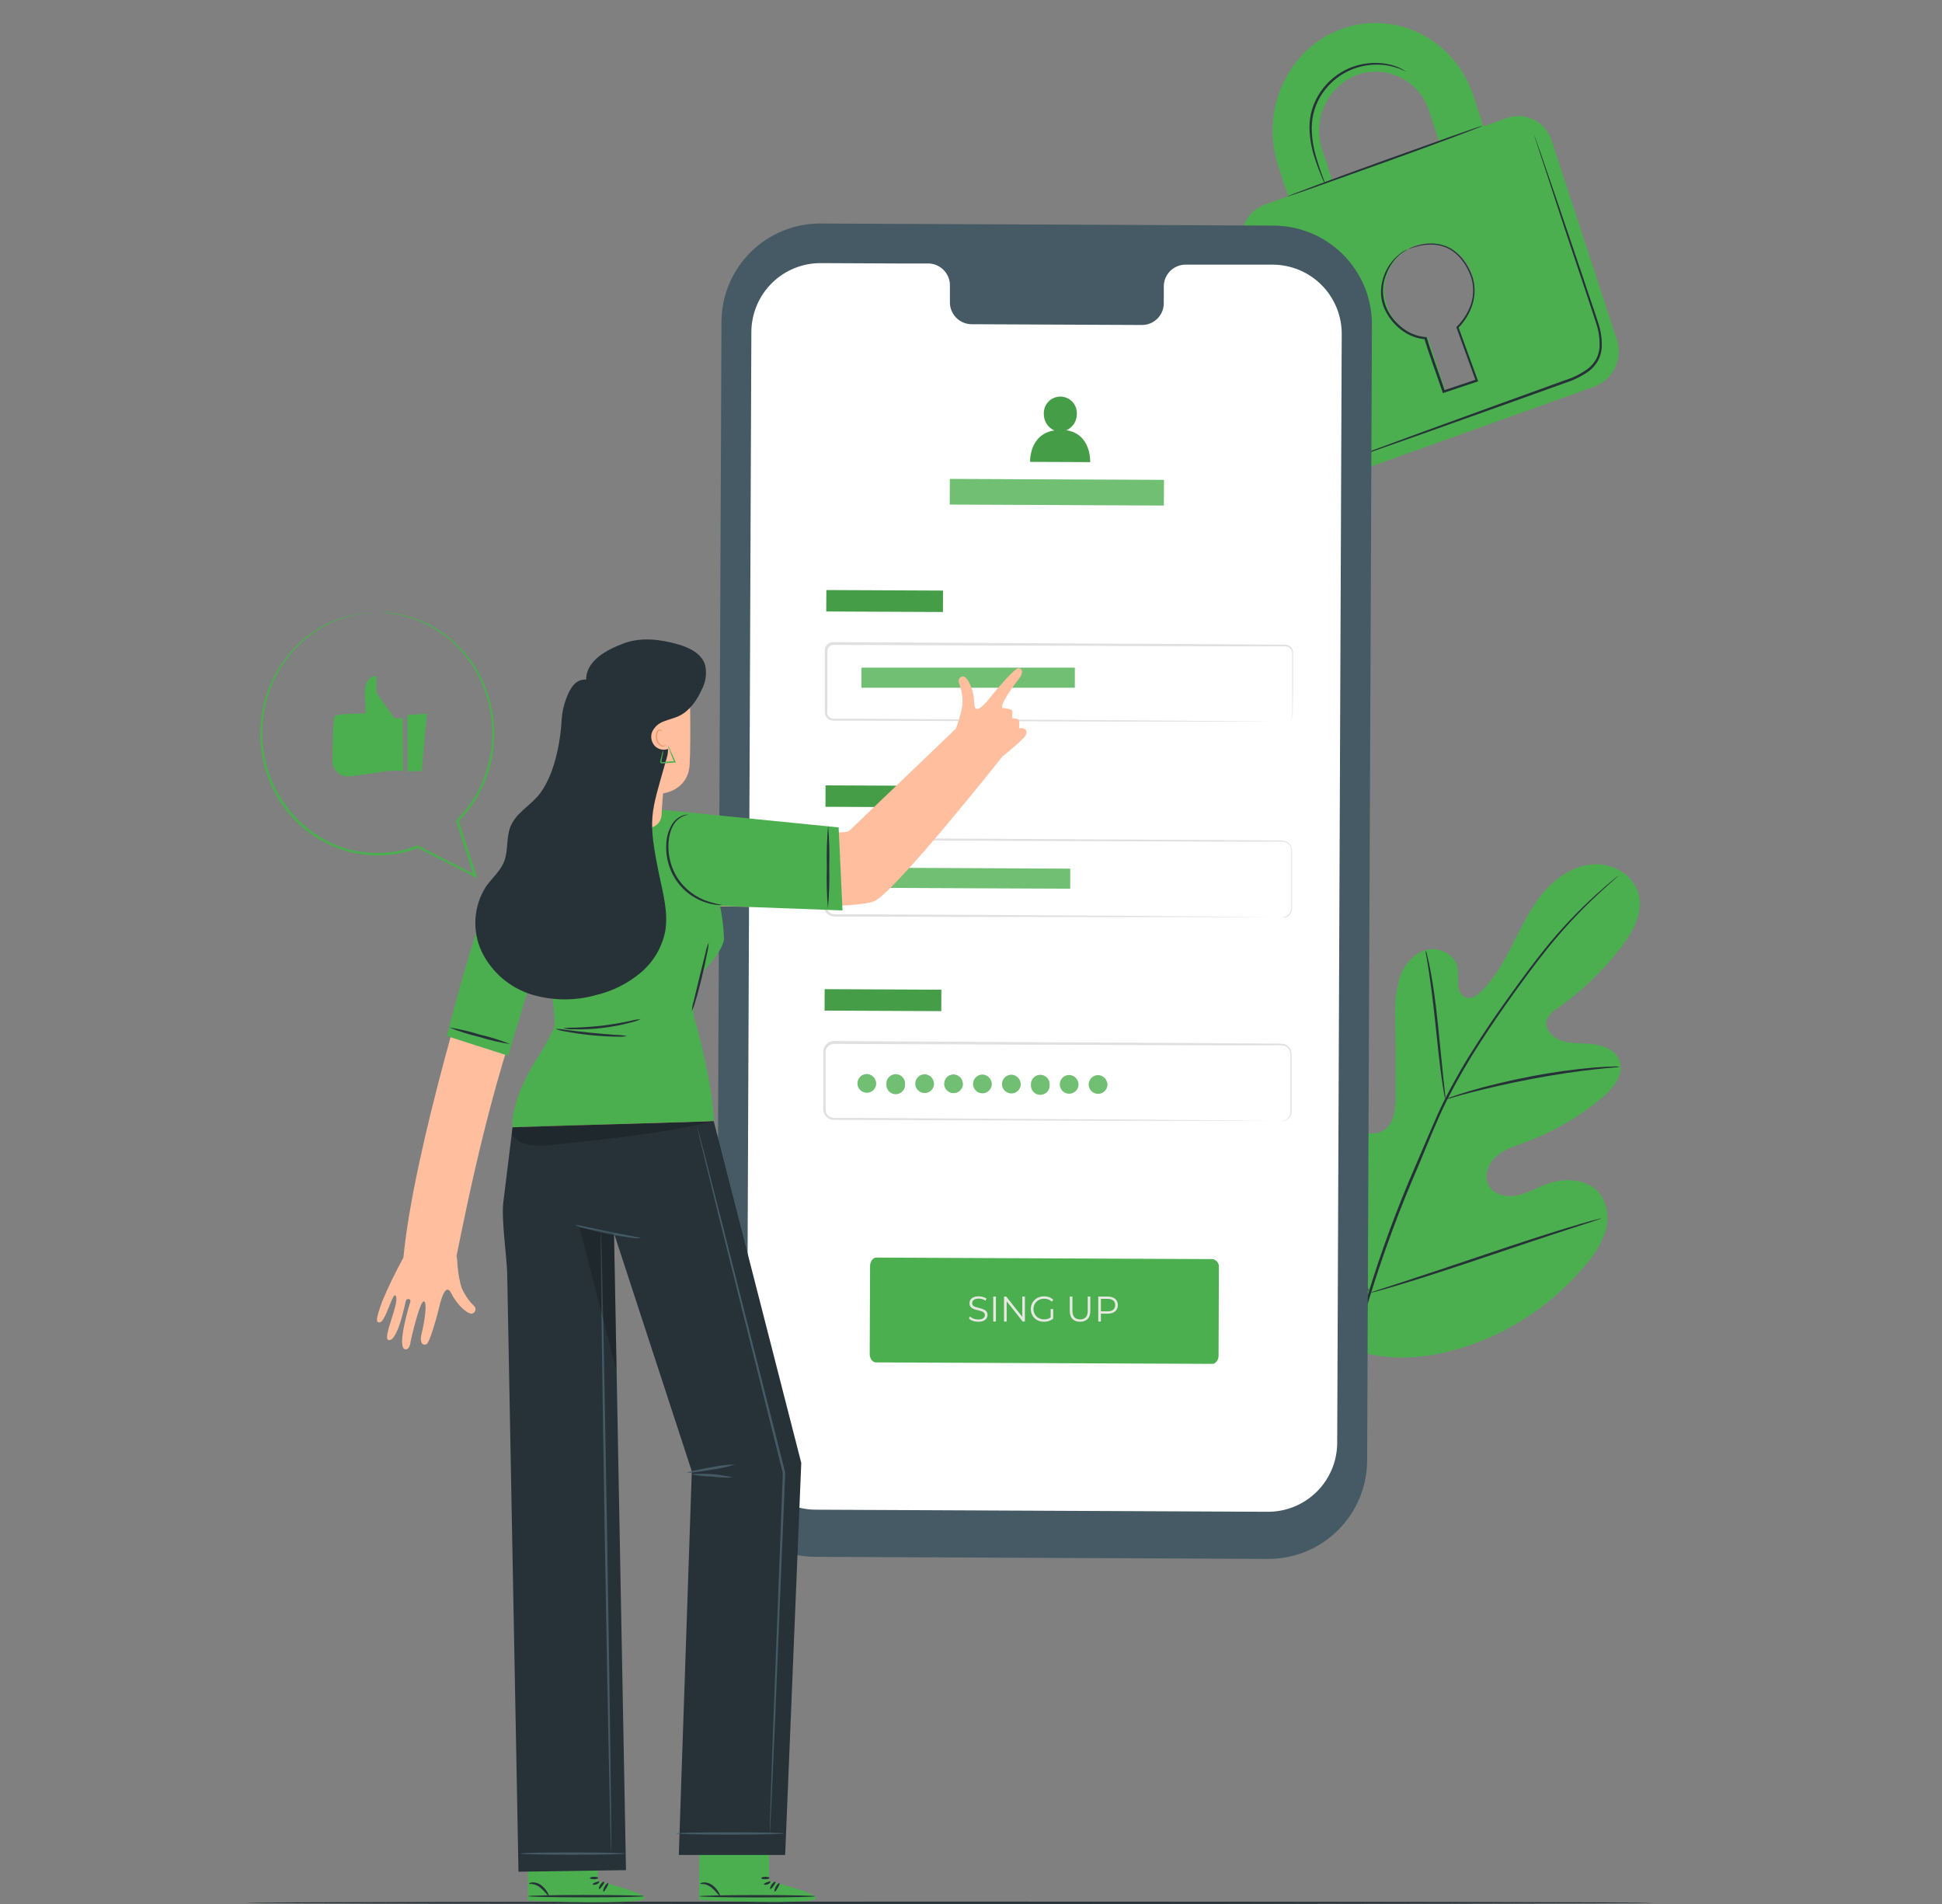 <svg width="308" height="302" viewBox="0 0 308 302" fill="none" xmlns="http://www.w3.org/2000/svg">
<rect x="0" y="0" width="308" height="302" fill="#808080" stroke="none"/>
<path d="M262.213 301.772C262.213 301.873 212.257 301.959 150.655 301.959C89.052 301.959 39.075 301.873 39.075 301.772C39.075 301.671 89.023 301.585 150.655 301.585C212.286 301.585 262.213 301.678 262.213 301.772Z" fill="#263238"/>
<path d="M213.538 213.702C202.423 205.94 199.905 191.53 200.344 178.574C200.416 176.416 200.179 174.128 201.207 172.236C202.236 170.344 204.639 169.042 206.574 169.948C208.178 170.703 208.876 172.574 209.775 174.121C210.975 176.181 212.734 177.859 214.847 178.962C216.221 179.682 217.926 180.113 219.286 179.365C221.156 178.336 221.372 175.768 221.358 173.61C221.358 169.596 221.334 165.586 221.286 161.581C221.157 159.431 221.375 157.274 221.933 155.193C222.602 153.15 224.092 151.258 226.128 150.682C228.163 150.107 230.703 151.294 231.163 153.395C231.243 154.284 231.264 155.178 231.228 156.071C231.286 156.97 231.703 157.956 232.545 158.229C233.386 158.502 234.264 157.876 234.912 157.243C237.127 155.085 238.638 152.272 240.041 149.495C241.444 146.718 242.818 143.862 244.832 141.496C246.846 139.129 249.631 137.251 252.746 137.071C255.861 136.891 259.105 138.805 259.882 141.827C260.659 144.848 258.897 147.934 257.004 150.387C254.149 154.029 250.784 157.239 247.012 159.92C246.276 160.322 245.688 160.95 245.336 161.711C244.868 163.15 246.228 164.589 247.645 165.042C249.249 165.574 250.99 165.409 252.681 165.61C254.371 165.812 256.17 166.545 256.81 168.128C257.688 170.329 255.846 172.631 254.041 174.142C250.415 177.164 246.298 179.541 241.868 181.171C240.285 181.746 238.624 182.257 237.343 183.365C236.063 184.473 235.3 186.408 236.07 187.926C236.84 189.444 238.818 189.926 240.48 189.617C242.142 189.307 243.616 188.415 245.199 187.818C248.156 186.703 251.969 186.905 253.832 189.458C254.409 190.338 254.775 191.34 254.899 192.385C255.024 193.429 254.905 194.489 254.551 195.48C253.831 197.452 252.723 199.26 251.292 200.796C246.581 206.426 240.458 210.703 233.552 213.192C226.696 215.566 220.344 216.213 213.531 213.717" fill="#4CAF4F"/>
<path d="M256.717 138.848C256.717 138.848 256.652 138.92 256.508 139.05L255.868 139.618C255.307 140.121 254.479 140.855 253.436 141.826C250.479 144.573 247.732 147.538 245.221 150.697C243.616 152.69 241.955 154.948 240.185 157.402C238.415 159.855 236.588 162.502 234.775 165.315C232.842 168.281 231.072 171.351 229.473 174.509C228.638 176.157 227.905 177.876 227.149 179.631L224.919 184.991C221.979 191.742 219.419 198.652 217.25 205.688C215.503 211.445 214.299 217.354 213.653 223.335C213.235 227.372 213.167 231.438 213.452 235.486C213.567 236.925 213.675 238.025 213.775 238.774C213.819 239.133 213.847 239.421 213.876 239.63V239.925C213.845 239.831 213.823 239.735 213.811 239.637C213.775 239.428 213.732 239.148 213.675 238.788C213.545 238.069 213.408 236.932 213.279 235.493C212.932 231.437 212.956 227.358 213.351 223.306C213.957 217.299 215.135 211.364 216.869 205.58C219.02 198.524 221.573 191.597 224.516 184.833L226.804 179.495C227.559 177.746 228.3 176.013 229.142 174.358C230.752 171.19 232.537 168.113 234.487 165.142C236.329 162.265 238.185 159.661 239.933 157.229C241.681 154.797 243.372 152.524 244.969 150.538C247.506 147.388 250.289 144.443 253.292 141.733C254.357 140.776 255.206 140.057 255.781 139.575L256.451 139.035C256.533 138.964 256.622 138.901 256.717 138.848Z" fill="#263238"/>
<path d="M229.235 174.344C229.134 174.048 229.064 173.741 229.027 173.43C228.912 172.833 228.782 171.991 228.631 170.898C228.322 168.74 228.005 165.783 227.667 162.51C227.329 159.236 226.948 156.272 226.631 154.136C226.466 153.071 226.322 152.215 226.221 151.618C226.143 151.312 226.101 150.998 226.099 150.683C226.223 150.971 226.312 151.273 226.365 151.582C226.523 152.172 226.703 153.021 226.905 154.093C227.315 156.251 227.717 159.186 228.056 162.466C228.394 165.747 228.681 168.625 228.904 170.862C229.012 171.869 229.106 172.725 229.178 173.409C229.234 173.717 229.253 174.031 229.235 174.344Z" fill="#263238"/>
<path d="M256.918 169.178C256.568 169.254 256.212 169.298 255.853 169.308C255.134 169.372 254.112 169.459 252.846 169.603C250.314 169.876 246.832 170.38 243.012 171.099C239.192 171.818 235.76 172.631 233.293 173.257C232.063 173.574 231.07 173.861 230.415 174.056C230.066 174.18 229.704 174.267 229.336 174.315C229.669 174.147 230.015 174.01 230.372 173.905C231.048 173.667 232.027 173.336 233.25 172.984C235.703 172.264 239.134 171.408 242.969 170.674C246.217 170.053 249.494 169.597 252.789 169.308C254.062 169.2 255.091 169.157 255.81 169.142C256.18 169.117 256.551 169.129 256.918 169.178Z" fill="#263238"/>
<path d="M217.221 205.077C217.145 204.973 217.082 204.859 217.034 204.739L216.559 203.739C216.149 202.868 215.595 201.58 214.934 200.005C213.596 196.84 211.891 192.408 210.078 187.487C208.265 182.567 206.596 178.135 205.33 174.934C204.711 173.38 204.2 172.106 203.819 171.157L203.416 170.128C203.36 170.009 203.321 169.883 203.301 169.754C203.378 169.858 203.44 169.972 203.488 170.092L203.963 171.092C204.366 171.962 204.927 173.25 205.589 174.826C206.927 177.991 208.632 182.423 210.445 187.343C212.257 192.264 213.926 196.696 215.193 199.897C215.811 201.451 216.322 202.724 216.696 203.674C216.862 204.084 216.998 204.393 217.106 204.703C217.162 204.821 217.201 204.947 217.221 205.077Z" fill="#263238"/>
<path d="M253.969 193.228C253.853 193.294 253.73 193.345 253.602 193.379L252.537 193.739L248.602 195.012C245.278 196.091 240.688 197.631 235.653 199.329C230.617 201.026 226.005 202.537 222.66 203.544C220.991 204.055 219.631 204.444 218.689 204.703L217.603 204.983C217.476 205.023 217.346 205.05 217.214 205.062C217.329 204.996 217.453 204.945 217.581 204.911L218.646 204.551L222.581 203.278C225.905 202.199 230.494 200.659 235.53 198.962C240.566 197.264 245.17 195.753 248.516 194.746C250.192 194.235 251.544 193.847 252.494 193.588L253.58 193.307C253.706 193.267 253.837 193.241 253.969 193.228Z" fill="#263238"/>
<path d="M238.976 18.722L235.271 20.045L233.681 15.204C230.761 6.276 221.451 1.535 212.898 4.549C204.344 7.564 199.79 17.355 202.711 26.283L204.301 31.124L200.581 32.455C199.163 33.005 198.012 34.081 197.366 35.458C196.72 36.835 196.63 38.409 197.114 39.851L207.423 71.353C207.637 72.067 207.992 72.731 208.468 73.305C208.943 73.879 209.529 74.351 210.191 74.694C210.853 75.037 211.577 75.243 212.32 75.301C213.063 75.359 213.81 75.266 214.516 75.03L252.911 61.296C254.348 60.747 255.516 59.662 256.169 58.269C256.823 56.877 256.911 55.285 256.415 53.829L246.098 22.326C245.879 21.614 245.518 20.954 245.038 20.384C244.557 19.815 243.967 19.348 243.303 19.012C242.638 18.675 241.912 18.476 241.169 18.426C240.426 18.377 239.68 18.477 238.976 18.722ZM209.711 23.758C208.923 21.436 209.065 18.9 210.105 16.681C211.146 14.461 213.005 12.731 215.293 11.851C216.423 11.465 217.619 11.31 218.811 11.396C220.002 11.481 221.163 11.806 222.226 12.351C223.289 12.895 224.231 13.648 224.997 14.565C225.762 15.482 226.335 16.543 226.682 17.686L228.264 22.527L211.293 28.599L209.711 23.758ZM231.293 51.714L233.926 59.757C233.974 59.918 233.959 60.092 233.882 60.242C233.806 60.392 233.675 60.507 233.516 60.562L229.825 61.879C229.678 61.92 229.522 61.902 229.387 61.83C229.253 61.757 229.152 61.636 229.106 61.49L226.451 53.483C224.988 53.404 223.583 52.879 222.426 51.979C221.269 51.079 220.414 49.847 219.977 48.448C219.351 46.598 219.465 44.578 220.295 42.811C221.125 41.043 222.607 39.665 224.43 38.966C225.33 38.658 226.283 38.535 227.231 38.604C228.18 38.672 229.105 38.931 229.952 39.365C230.798 39.798 231.549 40.398 232.159 41.128C232.769 41.858 233.225 42.703 233.501 43.613C233.964 45.034 234.003 46.56 233.612 48.002C233.221 49.445 232.417 50.742 231.3 51.735L231.293 51.714Z" fill="#4CAF4F"/>
<path d="M235.106 19.959C235.106 20.06 228.235 22.642 219.689 25.714C211.142 28.786 204.171 31.254 204.135 31.182C204.099 31.11 211.006 28.506 219.559 25.427C228.113 22.348 235.07 19.866 235.106 19.959Z" fill="#263238"/>
<path d="M243.264 21.283C243.296 21.345 243.322 21.41 243.343 21.477C243.401 21.621 243.465 21.808 243.552 22.038C243.739 22.563 243.998 23.29 244.321 24.196L247.084 32.239C248.235 35.649 249.609 39.692 251.134 44.181C251.854 46.433 252.702 48.778 253.494 51.246C253.917 52.518 254.1 53.857 254.033 55.196C253.972 55.892 253.774 56.569 253.451 57.188C253.105 57.806 252.643 58.35 252.091 58.793C250.979 59.604 249.746 60.233 248.436 60.656L244.731 61.987L237.717 64.497L225.84 68.728L217.818 71.548L215.66 72.267L215.085 72.454C215.023 72.481 214.958 72.499 214.89 72.504C214.89 72.504 214.948 72.504 215.07 72.418L215.631 72.195L217.79 71.382L225.768 68.447L237.624 64.131L244.624 61.598L248.328 60.26C249.601 59.854 250.799 59.245 251.875 58.454C252.389 58.044 252.819 57.538 253.141 56.965C253.446 56.392 253.63 55.763 253.681 55.116C253.747 53.827 253.571 52.536 253.163 51.311C252.386 48.865 251.566 46.498 250.825 44.246C249.328 39.75 247.947 35.692 246.854 32.282C245.76 28.872 244.839 26.131 244.206 24.203C243.904 23.261 243.674 22.527 243.487 21.995L243.314 21.419C243.292 21.376 243.276 21.33 243.264 21.283Z" fill="#263238"/>
<path d="M223.005 11.362C223.005 11.362 222.624 11.175 221.919 10.887C220.914 10.501 219.851 10.287 218.775 10.254C217.18 10.199 215.593 10.499 214.128 11.132C212.346 11.919 210.823 13.194 209.732 14.808C208.635 16.418 208.046 18.32 208.042 20.268C208.057 21.865 208.299 23.452 208.761 24.98C209.135 26.29 209.524 27.333 209.783 28.059C209.936 28.428 210.061 28.808 210.157 29.196C209.952 28.851 209.781 28.487 209.646 28.11C209.351 27.39 208.927 26.369 208.509 25.052C207.997 23.508 207.718 21.895 207.682 20.268C207.663 18.246 208.266 16.267 209.409 14.599C210.537 12.926 212.123 11.613 213.977 10.815C215.488 10.179 217.124 9.899 218.761 9.995C219.86 10.051 220.94 10.307 221.948 10.751C222.217 10.875 222.477 11.019 222.725 11.182C222.827 11.227 222.922 11.288 223.005 11.362Z" fill="#263238"/>
<path d="M223.336 39.513C223.451 39.443 223.571 39.383 223.696 39.333C224.056 39.17 224.429 39.038 224.811 38.937C225.417 38.758 226.043 38.652 226.674 38.62C227.533 38.574 228.393 38.704 229.2 39.002C231.041 39.649 232.732 41.527 233.566 44.038C233.966 45.385 233.966 46.82 233.566 48.167C233.123 49.629 232.327 50.961 231.25 52.045L231.293 51.85C232.25 54.476 233.293 57.325 234.372 60.296L234.437 60.476L234.257 60.541L232.609 61.087L229.012 62.289L228.833 62.346L228.775 62.167C227.789 59.188 226.71 56.411 225.897 53.685L226.056 53.807C224.649 53.69 223.308 53.162 222.2 52.289C221.197 51.517 220.374 50.535 219.79 49.411C219.262 48.416 219 47.301 219.027 46.174C219.06 45.023 219.348 43.893 219.869 42.866C220.39 41.838 221.132 40.939 222.041 40.232C222.416 39.928 222.836 39.685 223.286 39.513C222.88 39.754 222.486 40.015 222.106 40.297C221.107 41.142 220.342 42.229 219.883 43.455C219.49 44.379 219.305 45.379 219.344 46.383C219.383 47.386 219.643 48.369 220.106 49.26C220.681 50.341 221.484 51.283 222.459 52.023C223.516 52.853 224.795 53.353 226.135 53.462H226.257L226.293 53.57C227.084 56.246 228.171 59.044 229.171 62.037L228.933 61.922L232.53 60.721L234.171 60.167L234.056 60.411C232.984 57.44 231.948 54.584 230.998 51.958V51.85L231.084 51.764C232.13 50.725 232.91 49.449 233.358 48.045C233.739 46.756 233.739 45.384 233.358 44.095C232.574 41.678 230.955 39.843 229.2 39.196C228.423 38.896 227.593 38.757 226.761 38.786C226.139 38.8 225.521 38.885 224.919 39.038C223.847 39.304 223.344 39.548 223.336 39.513Z" fill="#263238"/>
<path d="M201.099 247.234L129.238 246.903C125.088 246.88 121.117 245.211 118.196 242.263C115.276 239.314 113.646 235.327 113.663 231.177L114.425 51.03C114.434 48.974 114.847 46.94 115.643 45.044C116.438 43.148 117.599 41.427 119.059 39.98C120.52 38.533 122.251 37.388 124.154 36.61C126.058 35.832 128.096 35.438 130.152 35.448L202.006 35.779C206.156 35.8 210.128 37.467 213.049 40.414C215.971 43.362 217.604 47.348 217.588 51.498L216.826 231.637C216.817 233.694 216.404 235.729 215.609 237.626C214.814 239.523 213.653 241.244 212.193 242.693C210.732 244.141 209.001 245.287 207.098 246.067C205.194 246.846 203.156 247.242 201.099 247.234Z" fill="#455A64"/>
<path d="M201.898 41.973H187.97C187.516 41.981 187.067 42.079 186.651 42.261C186.234 42.443 185.858 42.705 185.542 43.032C185.227 43.359 184.979 43.746 184.813 44.169C184.647 44.592 184.566 45.044 184.575 45.498V48.023C184.583 48.477 184.502 48.928 184.336 49.351C184.17 49.774 183.922 50.16 183.607 50.486C183.291 50.813 182.914 51.075 182.498 51.255C182.081 51.436 181.633 51.533 181.179 51.541L154.029 51.419C153.11 51.394 152.239 51.006 151.606 50.34C150.974 49.673 150.631 48.783 150.655 47.865V45.34C150.678 44.422 150.337 43.533 149.705 42.867C149.074 42.201 148.205 41.812 147.288 41.786H142.389L130.195 41.728C127.294 41.711 124.505 42.844 122.438 44.878C120.371 46.913 119.195 49.684 119.166 52.584L118.447 228.421C118.44 229.86 118.717 231.286 119.262 232.618C119.806 233.95 120.608 235.161 121.62 236.184C122.633 237.206 123.837 238.018 125.164 238.575C126.491 239.132 127.914 239.422 129.353 239.428L201.063 239.759C202.503 239.766 203.93 239.489 205.263 238.944C206.596 238.399 207.808 237.597 208.831 236.584C209.854 235.57 210.667 234.365 211.224 233.038C211.781 231.71 212.071 230.286 212.078 228.846L212.797 53.008C212.814 50.1 211.676 47.304 209.632 45.234C207.588 43.165 204.806 41.992 201.898 41.973Z" fill="white"/>
<path d="M192.251 216.3L138.928 216.069C138.374 216.069 137.928 215.465 137.936 214.731L137.993 200.782C137.993 200.063 138.446 199.444 139 199.444L192.323 199.688C192.63 199.742 192.904 199.911 193.089 200.162C193.274 200.412 193.355 200.725 193.315 201.034L193.265 214.969C193.265 215.71 192.805 216.307 192.251 216.3Z" fill="#4CAF4F"/>
<path d="M155.14 209.622C154.846 209.622 154.563 209.575 154.291 209.481C154.023 209.383 153.816 209.258 153.669 209.107L153.833 208.785C153.973 208.921 154.159 209.036 154.393 209.13C154.631 209.22 154.88 209.266 155.14 209.266C155.389 209.266 155.591 209.236 155.746 209.175C155.904 209.111 156.02 209.026 156.091 208.921C156.167 208.815 156.204 208.698 156.204 208.57C156.204 208.415 156.159 208.29 156.069 208.196C155.982 208.102 155.867 208.028 155.723 207.975C155.58 207.919 155.421 207.87 155.248 207.828C155.074 207.787 154.901 207.743 154.727 207.698C154.554 207.649 154.393 207.585 154.246 207.506C154.103 207.426 153.986 207.323 153.895 207.194C153.808 207.062 153.765 206.89 153.765 206.679C153.765 206.483 153.816 206.304 153.918 206.141C154.023 205.975 154.184 205.843 154.399 205.745C154.614 205.643 154.889 205.592 155.225 205.592C155.448 205.592 155.669 205.625 155.887 205.689C156.106 205.749 156.295 205.834 156.453 205.943L156.312 206.277C156.142 206.164 155.961 206.081 155.769 206.028C155.58 205.975 155.397 205.949 155.22 205.949C154.982 205.949 154.786 205.981 154.631 206.045C154.476 206.109 154.361 206.196 154.286 206.306C154.214 206.411 154.178 206.532 154.178 206.668C154.178 206.823 154.222 206.947 154.308 207.041C154.399 207.136 154.516 207.209 154.659 207.262C154.806 207.315 154.967 207.362 155.14 207.404C155.314 207.445 155.486 207.49 155.655 207.539C155.829 207.589 155.987 207.653 156.131 207.732C156.278 207.807 156.395 207.909 156.482 208.038C156.572 208.166 156.618 208.334 156.618 208.541C156.618 208.734 156.565 208.913 156.459 209.079C156.353 209.241 156.191 209.373 155.972 209.475C155.757 209.573 155.48 209.622 155.14 209.622ZM157.53 209.588V205.626H157.949V209.588H157.53ZM159.238 209.588V205.626H159.583L162.317 209.068H162.136V205.626H162.549V209.588H162.204L159.476 206.147H159.657V209.588H159.238ZM165.58 209.622C165.278 209.622 164.999 209.573 164.742 209.475C164.489 209.373 164.269 209.232 164.08 209.051C163.895 208.87 163.75 208.656 163.644 208.411C163.542 208.166 163.491 207.898 163.491 207.607C163.491 207.317 163.542 207.049 163.644 206.804C163.75 206.558 163.897 206.345 164.086 206.164C164.274 205.983 164.495 205.843 164.748 205.745C165.005 205.643 165.284 205.592 165.586 205.592C165.887 205.592 166.163 205.64 166.412 205.734C166.665 205.828 166.88 205.972 167.057 206.164L166.797 206.43C166.631 206.264 166.448 206.145 166.248 206.074C166.048 206.002 165.833 205.966 165.603 205.966C165.357 205.966 165.131 206.008 164.923 206.091C164.72 206.17 164.54 206.285 164.386 206.436C164.235 206.583 164.116 206.757 164.029 206.957C163.946 207.153 163.905 207.37 163.905 207.607C163.905 207.841 163.946 208.058 164.029 208.258C164.116 208.458 164.235 208.634 164.386 208.785C164.54 208.932 164.72 209.047 164.923 209.13C165.131 209.209 165.355 209.249 165.597 209.249C165.823 209.249 166.037 209.215 166.237 209.147C166.44 209.079 166.627 208.964 166.797 208.802L167.035 209.119C166.846 209.285 166.625 209.411 166.372 209.498C166.12 209.581 165.855 209.622 165.58 209.622ZM166.633 209.068V207.607H167.035V209.119L166.633 209.068ZM171.297 209.622C170.792 209.622 170.394 209.477 170.103 209.187C169.813 208.896 169.667 208.466 169.667 207.896V205.626H170.086V207.879C170.086 208.347 170.192 208.692 170.403 208.915C170.614 209.137 170.913 209.249 171.297 209.249C171.686 209.249 171.986 209.137 172.197 208.915C172.409 208.692 172.514 208.347 172.514 207.879V205.626H172.922V207.896C172.922 208.466 172.777 208.896 172.486 209.187C172.199 209.477 171.803 209.622 171.297 209.622ZM174.184 209.588V205.626H175.667C176.003 205.626 176.291 205.681 176.533 205.791C176.774 205.896 176.959 206.051 177.087 206.255C177.22 206.455 177.286 206.698 177.286 206.985C177.286 207.264 177.22 207.506 177.087 207.709C176.959 207.909 176.774 208.064 176.533 208.173C176.291 208.283 176.003 208.338 175.667 208.338H174.416L174.603 208.139V209.588H174.184ZM174.603 208.173L174.416 207.97H175.655C176.052 207.97 176.352 207.885 176.555 207.715C176.763 207.541 176.867 207.298 176.867 206.985C176.867 206.668 176.763 206.423 176.555 206.249C176.352 206.075 176.052 205.989 175.655 205.989H174.416L174.603 205.791V208.173Z" fill="#E8E8E3"/>
<path d="M149.564 93.663L131.061 93.579L131.046 96.974L149.549 97.058L149.564 93.663Z" fill="#4CAF4F"/>
<path opacity="0.1" d="M149.564 93.663L131.061 93.579L131.046 96.974L149.549 97.058L149.564 93.663Z" fill="black"/>
<path d="M203.804 114.511C203.95 114.496 204.092 114.462 204.229 114.41C204.428 114.332 204.601 114.2 204.728 114.028C204.856 113.856 204.932 113.652 204.948 113.439C204.948 112.295 204.948 110.626 204.948 108.482C204.948 107.41 204.948 106.209 204.948 104.885C204.948 104.561 204.948 104.223 204.948 103.885C204.995 103.557 204.924 103.223 204.747 102.942C204.648 102.808 204.519 102.699 204.37 102.622C204.222 102.546 204.058 102.506 203.891 102.504H202.768H192.373L132.202 102.281C132.048 102.278 131.896 102.313 131.758 102.381C131.62 102.45 131.501 102.551 131.411 102.676C131.237 102.958 131.17 103.292 131.223 103.619C131.223 104.338 131.223 105.058 131.223 105.777C131.223 107.216 131.223 108.655 131.223 110.093C131.223 110.813 131.223 111.532 131.223 112.252C131.194 112.587 131.194 112.924 131.223 113.259C131.261 113.402 131.332 113.535 131.429 113.648C131.526 113.76 131.648 113.848 131.785 113.906C131.926 113.963 132.078 113.99 132.231 113.985H135.892L151.87 114.072L178.92 114.237L197.157 114.381L202.114 114.439H203.402C203.696 114.439 203.84 114.439 203.84 114.439H203.402H202.114H197.157H178.92L151.87 114.352L135.892 114.287H132.231C132.029 114.296 131.828 114.261 131.641 114.187C131.451 114.106 131.283 113.983 131.148 113.827C131.014 113.671 130.916 113.487 130.864 113.288C130.822 113.099 130.808 112.905 130.821 112.712V112.18C130.821 111.46 130.821 110.741 130.821 110.021C130.821 108.583 130.821 107.144 130.821 105.705C130.821 104.986 130.821 104.266 130.821 103.547C130.807 103.355 130.807 103.163 130.821 102.971C130.848 102.76 130.929 102.559 131.058 102.389C131.182 102.215 131.346 102.074 131.537 101.977C131.727 101.881 131.938 101.832 132.152 101.835L192.323 102.165L202.718 102.237H203.84C204.038 102.238 204.233 102.285 204.408 102.377C204.584 102.468 204.734 102.601 204.848 102.763C205.05 103.075 205.132 103.451 205.078 103.82C205.078 104.158 205.078 104.496 205.078 104.82C205.078 106.129 205.078 107.331 205.078 108.417C205.078 110.575 205.027 112.23 205.013 113.381C204.995 113.602 204.915 113.814 204.781 113.991C204.647 114.168 204.466 114.304 204.258 114.381C204.121 114.465 203.965 114.51 203.804 114.511Z" fill="#E0E0E0"/>
<path d="M170.46 105.892H136.619V109.065H170.46V105.892Z" fill="#4CAF4F"/>
<path opacity="0.2" d="M170.46 105.892H136.619V109.065H170.46V105.892Z" fill="white"/>
<path d="M149.438 124.639L130.935 124.555L130.92 127.951L149.422 128.035L149.438 124.639Z" fill="#4CAF4F"/>
<path opacity="0.1" d="M149.438 124.639L130.935 124.555L130.92 127.951L149.422 128.035L149.438 124.639Z" fill="black"/>
<path d="M203.337 145.488C203.482 145.471 203.626 145.444 203.768 145.409C203.969 145.345 204.154 145.239 204.311 145.098C204.467 144.956 204.591 144.783 204.675 144.589C204.788 144.299 204.833 143.986 204.804 143.675C204.804 143.33 204.804 142.956 204.804 142.539C204.804 141.704 204.804 140.755 204.804 139.661V135.093C204.839 134.762 204.766 134.429 204.596 134.143C204.418 133.85 204.139 133.633 203.812 133.532C203.453 133.468 203.088 133.449 202.725 133.474H192.373L132.411 133.251C132.088 133.252 131.777 133.37 131.535 133.583C131.292 133.796 131.136 134.09 131.094 134.41C131.094 135.093 131.094 135.848 131.094 136.568C131.094 138.007 131.094 139.445 131.094 140.884C131.094 141.604 131.094 142.323 131.094 143.042C131.067 143.379 131.082 143.717 131.137 144.05C131.227 144.341 131.412 144.595 131.662 144.769C131.928 144.938 132.24 145.018 132.554 144.999H133.554H135.633L151.554 145.078L178.51 145.244L196.682 145.388L201.625 145.445H196.682H178.51L151.54 145.416L135.619 145.359H132.49C132.101 145.382 131.714 145.278 131.389 145.064C131.062 144.837 130.823 144.504 130.713 144.122C130.648 143.756 130.629 143.384 130.655 143.014C130.655 142.294 130.655 141.575 130.655 140.855C130.655 139.417 130.655 137.978 130.655 136.539C130.655 135.82 130.655 135.1 130.655 134.381C130.708 133.969 130.908 133.591 131.219 133.317C131.531 133.043 131.931 132.892 132.346 132.892L192.308 133.223L202.661 133.302C203.046 133.278 203.433 133.305 203.812 133.381C204.185 133.503 204.501 133.759 204.696 134.1C204.883 134.417 204.963 134.785 204.927 135.151C204.927 135.489 204.927 135.82 204.927 136.151C204.927 137.453 204.927 138.647 204.927 139.748C204.927 140.848 204.927 141.776 204.927 142.625C204.927 143.035 204.927 143.417 204.927 143.769C204.953 144.091 204.901 144.414 204.776 144.711C204.682 144.91 204.547 145.086 204.38 145.228C204.212 145.369 204.016 145.473 203.804 145.532C203.647 145.545 203.489 145.53 203.337 145.488Z" fill="#E0E0E0"/>
<path d="M149.298 156.961L130.796 156.877L130.78 160.273L149.283 160.356L149.298 156.961Z" fill="#4CAF4F"/>
<path opacity="0.1" d="M149.298 156.961L130.796 156.877L130.78 160.273L149.283 160.356L149.298 156.961Z" fill="black"/>
<path d="M203.193 177.797C203.338 177.78 203.482 177.753 203.625 177.718C203.825 177.654 204.009 177.549 204.165 177.409C204.321 177.268 204.446 177.097 204.531 176.905C204.644 176.614 204.688 176.302 204.66 175.991C204.66 175.639 204.66 175.272 204.66 174.847C204.66 174.02 204.66 173.063 204.66 171.97V167.401C204.695 167.071 204.622 166.738 204.452 166.452C204.27 166.164 203.992 165.95 203.668 165.847C203.31 165.781 202.945 165.759 202.581 165.783H192.229L132.267 165.56C131.944 165.56 131.633 165.678 131.391 165.891C131.148 166.104 130.992 166.398 130.95 166.718C130.95 167.437 130.95 168.157 130.95 168.876C130.95 170.315 130.95 171.754 130.95 173.193C130.95 173.912 130.95 174.631 130.95 175.351C130.923 175.685 130.938 176.02 130.993 176.351C131.079 176.644 131.265 176.899 131.518 177.07C131.783 177.243 132.096 177.323 132.411 177.3H135.54L151.46 177.387L178.417 177.552L196.589 177.696L201.531 177.754H196.589H178.417L151.46 177.674L135.54 177.61H132.411C132.021 177.636 131.634 177.532 131.31 177.315C130.982 177.088 130.744 176.755 130.634 176.372C130.569 176.007 130.55 175.635 130.576 175.264C130.576 174.545 130.576 173.826 130.576 173.106C130.576 171.667 130.576 170.229 130.576 168.79C130.576 168.07 130.576 167.351 130.576 166.596C130.627 166.185 130.826 165.807 131.136 165.533C131.446 165.258 131.846 165.107 132.259 165.106L192.222 165.437L202.574 165.517C202.96 165.493 203.347 165.519 203.725 165.596C204.099 165.718 204.414 165.974 204.61 166.315C204.796 166.632 204.877 167 204.84 167.365C204.84 167.703 204.84 168.042 204.84 168.365C204.84 169.667 204.84 170.862 204.84 171.962C204.84 173.063 204.84 173.991 204.84 174.84C204.84 175.25 204.84 175.631 204.84 175.984C204.868 176.306 204.816 176.629 204.689 176.926C204.596 177.125 204.461 177.301 204.293 177.442C204.126 177.584 203.929 177.688 203.718 177.746C203.549 177.804 203.369 177.821 203.193 177.797Z" fill="#E0E0E0"/>
<path d="M169.737 137.767L135.897 137.613L135.883 140.786L169.723 140.939L169.737 137.767Z" fill="#4CAF4F"/>
<path opacity="0.2" d="M169.737 137.767L135.897 137.613L135.883 140.786L169.723 140.939L169.737 137.767Z" fill="white"/>
<path d="M138.957 171.926C138.936 172.216 138.83 172.493 138.653 172.722C138.476 172.952 138.235 173.125 137.961 173.219C137.687 173.314 137.39 173.325 137.11 173.253C136.829 173.181 136.575 173.027 136.38 172.812C136.186 172.597 136.058 172.33 136.014 172.043C135.97 171.756 136.011 171.463 136.133 171.199C136.254 170.935 136.45 170.713 136.696 170.56C136.942 170.406 137.228 170.329 137.518 170.336C137.919 170.359 138.295 170.538 138.564 170.836C138.834 171.134 138.975 171.525 138.957 171.926Z" fill="#4CAF4F"/>
<path d="M143.54 171.948C143.554 172.151 143.526 172.354 143.458 172.546C143.39 172.738 143.284 172.913 143.145 173.062C143.006 173.211 142.839 173.329 142.652 173.41C142.466 173.491 142.265 173.533 142.061 173.533C141.858 173.533 141.657 173.491 141.47 173.41C141.284 173.329 141.116 173.211 140.978 173.062C140.839 172.913 140.732 172.738 140.664 172.546C140.597 172.354 140.569 172.151 140.583 171.948C140.569 171.745 140.597 171.542 140.664 171.35C140.732 171.158 140.839 170.983 140.978 170.834C141.116 170.685 141.284 170.567 141.47 170.486C141.657 170.405 141.858 170.363 142.061 170.363C142.265 170.363 142.466 170.405 142.652 170.486C142.839 170.567 143.006 170.685 143.145 170.834C143.284 170.983 143.39 171.158 143.458 171.35C143.526 171.542 143.554 171.745 143.54 171.948Z" fill="#4CAF4F"/>
<path d="M148.13 171.97C148.108 172.259 148.003 172.536 147.826 172.766C147.648 172.996 147.408 173.168 147.133 173.263C146.859 173.357 146.563 173.369 146.282 173.297C146.001 173.224 145.747 173.071 145.553 172.856C145.358 172.641 145.231 172.373 145.187 172.086C145.143 171.799 145.184 171.506 145.305 171.242C145.426 170.979 145.622 170.757 145.868 170.603C146.115 170.45 146.401 170.372 146.691 170.38C147.091 170.404 147.466 170.584 147.735 170.881C148.004 171.178 148.145 171.569 148.13 171.97Z" fill="#4CAF4F"/>
<path d="M152.712 171.991C152.691 172.281 152.585 172.557 152.408 172.787C152.231 173.017 151.99 173.19 151.716 173.284C151.442 173.379 151.146 173.39 150.865 173.318C150.584 173.246 150.33 173.092 150.135 172.877C149.941 172.662 149.813 172.395 149.769 172.108C149.725 171.821 149.766 171.528 149.888 171.264C150.009 171 150.205 170.778 150.451 170.625C150.697 170.471 150.983 170.394 151.273 170.401C151.673 170.426 152.048 170.606 152.317 170.903C152.586 171.2 152.728 171.591 152.712 171.991Z" fill="#4CAF4F"/>
<path d="M157.295 172.006C157.275 172.295 157.17 172.573 156.994 172.804C156.818 173.035 156.577 173.209 156.303 173.304C156.029 173.4 155.732 173.412 155.451 173.341C155.169 173.269 154.915 173.116 154.72 172.901C154.524 172.686 154.396 172.419 154.352 172.132C154.307 171.845 154.348 171.551 154.469 171.287C154.59 171.023 154.786 170.8 155.033 170.646C155.279 170.493 155.566 170.415 155.856 170.423C156.255 170.447 156.628 170.626 156.897 170.922C157.166 171.217 157.309 171.606 157.295 172.006Z" fill="#4CAF4F"/>
<path d="M161.885 172.027C161.865 172.315 161.761 172.592 161.587 172.822C161.412 173.052 161.174 173.226 160.902 173.323C160.629 173.42 160.335 173.435 160.054 173.366C159.773 173.297 159.519 173.148 159.322 172.937C159.125 172.725 158.994 172.461 158.945 172.176C158.897 171.891 158.932 171.598 159.048 171.333C159.163 171.069 159.354 170.843 159.596 170.685C159.838 170.527 160.121 170.444 160.41 170.444C160.815 170.459 161.198 170.634 161.474 170.931C161.751 171.228 161.898 171.622 161.885 172.027Z" fill="#4CAF4F"/>
<path d="M166.467 172.049C166.481 172.252 166.454 172.455 166.386 172.647C166.318 172.839 166.211 173.014 166.073 173.163C165.934 173.312 165.766 173.43 165.58 173.511C165.393 173.592 165.192 173.634 164.989 173.634C164.785 173.634 164.584 173.592 164.398 173.511C164.211 173.43 164.044 173.312 163.905 173.163C163.766 173.014 163.66 172.839 163.592 172.647C163.524 172.455 163.496 172.252 163.51 172.049C163.496 171.846 163.524 171.643 163.592 171.451C163.66 171.259 163.766 171.084 163.905 170.935C164.044 170.786 164.211 170.668 164.398 170.587C164.584 170.506 164.785 170.464 164.989 170.464C165.192 170.464 165.393 170.506 165.58 170.587C165.766 170.668 165.934 170.786 166.073 170.935C166.211 171.084 166.318 171.259 166.386 171.451C166.454 171.643 166.481 171.846 166.467 172.049Z" fill="#4CAF4F"/>
<path d="M171.05 172.07C171.03 172.359 170.927 172.635 170.752 172.865C170.577 173.096 170.339 173.27 170.067 173.366C169.795 173.463 169.5 173.478 169.219 173.409C168.939 173.341 168.684 173.191 168.487 172.98C168.29 172.769 168.159 172.504 168.11 172.219C168.062 171.935 168.097 171.642 168.213 171.377C168.329 171.112 168.519 170.887 168.761 170.729C169.003 170.571 169.286 170.487 169.575 170.488C169.98 170.503 170.363 170.678 170.639 170.974C170.916 171.271 171.063 171.665 171.05 172.07Z" fill="#4CAF4F"/>
<path d="M175.632 172.092C175.613 172.382 175.508 172.659 175.332 172.89C175.155 173.121 174.915 173.295 174.641 173.39C174.366 173.486 174.07 173.499 173.789 173.427C173.507 173.355 173.253 173.203 173.057 172.988C172.862 172.773 172.734 172.505 172.689 172.218C172.645 171.931 172.686 171.637 172.807 171.373C172.928 171.109 173.124 170.886 173.37 170.733C173.617 170.579 173.903 170.502 174.194 170.509C174.592 170.533 174.966 170.712 175.235 171.008C175.504 171.304 175.646 171.693 175.632 172.092Z" fill="#4CAF4F"/>
<g opacity="0.2">
<path d="M138.957 171.926C138.936 172.216 138.83 172.493 138.653 172.722C138.476 172.952 138.235 173.125 137.961 173.219C137.687 173.314 137.39 173.325 137.11 173.253C136.829 173.181 136.575 173.027 136.38 172.812C136.186 172.597 136.058 172.33 136.014 172.043C135.97 171.756 136.011 171.463 136.133 171.199C136.254 170.935 136.45 170.713 136.696 170.56C136.942 170.406 137.228 170.329 137.518 170.336C137.919 170.359 138.295 170.538 138.564 170.836C138.834 171.134 138.975 171.525 138.957 171.926Z" fill="white"/>
<path d="M143.54 171.948C143.554 172.151 143.526 172.354 143.458 172.546C143.39 172.738 143.284 172.913 143.145 173.062C143.006 173.211 142.839 173.329 142.652 173.41C142.466 173.491 142.265 173.533 142.061 173.533C141.858 173.533 141.657 173.491 141.47 173.41C141.284 173.329 141.116 173.211 140.978 173.062C140.839 172.913 140.732 172.738 140.664 172.546C140.596 172.354 140.569 172.151 140.583 171.948C140.569 171.745 140.596 171.542 140.664 171.35C140.732 171.158 140.839 170.983 140.978 170.834C141.116 170.685 141.284 170.567 141.47 170.486C141.657 170.405 141.858 170.363 142.061 170.363C142.265 170.363 142.466 170.405 142.652 170.486C142.839 170.567 143.006 170.685 143.145 170.834C143.284 170.983 143.39 171.158 143.458 171.35C143.526 171.542 143.554 171.745 143.54 171.948Z" fill="white"/>
<path d="M148.13 171.969C148.108 172.259 148.003 172.535 147.825 172.765C147.648 172.995 147.408 173.168 147.133 173.262C146.859 173.357 146.563 173.368 146.282 173.296C146.001 173.224 145.747 173.07 145.553 172.855C145.358 172.64 145.231 172.373 145.187 172.086C145.143 171.799 145.184 171.506 145.305 171.242C145.426 170.978 145.622 170.756 145.868 170.603C146.115 170.449 146.401 170.372 146.691 170.379C147.091 170.404 147.466 170.584 147.735 170.881C148.003 171.178 148.145 171.569 148.13 171.969Z" fill="white"/>
<path d="M152.712 171.991C152.691 172.281 152.585 172.557 152.408 172.787C152.231 173.017 151.99 173.19 151.716 173.284C151.442 173.379 151.146 173.39 150.865 173.318C150.584 173.246 150.33 173.092 150.135 172.877C149.941 172.662 149.813 172.395 149.769 172.108C149.725 171.821 149.766 171.528 149.888 171.264C150.009 171 150.205 170.778 150.451 170.625C150.697 170.471 150.983 170.394 151.273 170.401C151.673 170.426 152.048 170.606 152.317 170.903C152.586 171.2 152.728 171.591 152.712 171.991Z" fill="white"/>
<path d="M157.295 172.006C157.275 172.295 157.17 172.573 156.994 172.804C156.818 173.035 156.577 173.209 156.303 173.304C156.029 173.4 155.732 173.412 155.451 173.341C155.169 173.269 154.915 173.116 154.72 172.901C154.524 172.686 154.396 172.419 154.352 172.132C154.307 171.845 154.348 171.551 154.469 171.287C154.59 171.023 154.786 170.8 155.033 170.646C155.279 170.493 155.566 170.415 155.856 170.423C156.255 170.447 156.628 170.626 156.897 170.922C157.166 171.217 157.309 171.606 157.295 172.006Z" fill="white"/>
<path d="M161.885 172.027C161.865 172.315 161.761 172.592 161.587 172.822C161.412 173.052 161.174 173.226 160.902 173.323C160.629 173.42 160.335 173.435 160.054 173.366C159.773 173.297 159.519 173.148 159.322 172.937C159.125 172.725 158.994 172.461 158.945 172.176C158.896 171.891 158.932 171.598 159.048 171.333C159.163 171.069 159.354 170.843 159.596 170.685C159.838 170.527 160.121 170.444 160.41 170.444C160.815 170.459 161.198 170.634 161.474 170.931C161.751 171.228 161.898 171.622 161.885 172.027Z" fill="white"/>
<path d="M166.467 172.049C166.481 172.251 166.454 172.455 166.386 172.647C166.318 172.838 166.211 173.014 166.073 173.163C165.934 173.311 165.766 173.43 165.58 173.511C165.393 173.592 165.192 173.634 164.989 173.634C164.785 173.634 164.584 173.592 164.398 173.511C164.211 173.43 164.044 173.311 163.905 173.163C163.766 173.014 163.66 172.838 163.592 172.647C163.524 172.455 163.496 172.251 163.51 172.049C163.496 171.846 163.524 171.642 163.592 171.451C163.66 171.259 163.766 171.083 163.905 170.935C164.044 170.786 164.211 170.667 164.398 170.586C164.584 170.505 164.785 170.463 164.989 170.463C165.192 170.463 165.393 170.505 165.58 170.586C165.766 170.667 165.934 170.786 166.073 170.935C166.211 171.083 166.318 171.259 166.386 171.451C166.454 171.642 166.481 171.846 166.467 172.049Z" fill="white"/>
<path d="M171.05 172.07C171.03 172.359 170.927 172.635 170.752 172.865C170.577 173.096 170.339 173.27 170.067 173.366C169.795 173.463 169.5 173.478 169.219 173.409C168.938 173.341 168.684 173.191 168.487 172.98C168.29 172.769 168.159 172.504 168.11 172.219C168.062 171.935 168.097 171.642 168.213 171.377C168.329 171.112 168.519 170.887 168.761 170.729C169.003 170.571 169.286 170.487 169.575 170.488C169.98 170.503 170.363 170.678 170.639 170.974C170.916 171.271 171.063 171.665 171.05 172.07Z" fill="white"/>
<path d="M175.632 172.092C175.613 172.382 175.508 172.659 175.332 172.89C175.155 173.121 174.915 173.295 174.641 173.39C174.366 173.486 174.07 173.499 173.789 173.427C173.507 173.355 173.253 173.203 173.057 172.988C172.862 172.773 172.734 172.505 172.689 172.218C172.645 171.931 172.686 171.637 172.807 171.373C172.928 171.109 173.124 170.886 173.37 170.733C173.617 170.579 173.903 170.502 174.194 170.509C174.592 170.533 174.966 170.712 175.235 171.008C175.504 171.304 175.646 171.693 175.632 172.092Z" fill="white"/>
</g>
<path d="M169.122 68.238C169.622 68.018 170.046 67.656 170.341 67.197C170.637 66.738 170.79 66.202 170.784 65.656C170.802 65.301 170.748 64.946 170.625 64.612C170.502 64.279 170.313 63.974 170.068 63.716C169.823 63.458 169.529 63.253 169.202 63.113C168.876 62.972 168.524 62.9 168.169 62.9C167.813 62.9 167.461 62.972 167.135 63.113C166.808 63.253 166.514 63.458 166.269 63.716C166.024 63.974 165.835 64.279 165.712 64.612C165.589 64.946 165.535 65.301 165.554 65.656C165.543 66.207 165.695 66.75 165.992 67.214C166.289 67.679 166.717 68.046 167.223 68.267C163.194 68.871 163.374 73.246 163.374 73.246L172.899 73.289C172.899 73.289 173.122 68.835 169.122 68.238Z" fill="#4CAF4F"/>
<path opacity="0.1" d="M169.122 68.238C169.622 68.018 170.046 67.656 170.341 67.197C170.637 66.738 170.79 66.202 170.784 65.656C170.802 65.301 170.748 64.946 170.625 64.612C170.502 64.279 170.313 63.974 170.068 63.716C169.823 63.458 169.529 63.253 169.202 63.113C168.876 62.972 168.524 62.9 168.169 62.9C167.813 62.9 167.461 62.972 167.135 63.113C166.808 63.253 166.514 63.458 166.269 63.716C166.024 63.974 165.835 64.279 165.712 64.612C165.589 64.946 165.535 65.301 165.554 65.656C165.543 66.207 165.695 66.75 165.992 67.214C166.289 67.679 166.717 68.046 167.223 68.267C163.194 68.871 163.374 73.246 163.374 73.246L172.899 73.289C172.899 73.289 173.122 68.835 169.122 68.238Z" fill="black"/>
<path d="M184.599 76.11L150.651 75.956L150.633 80.013L184.581 80.167L184.599 76.11Z" fill="#4CAF4F"/>
<path opacity="0.2" d="M184.599 76.11L150.651 75.956L150.633 80.013L184.581 80.167L184.599 76.11Z" fill="white"/>
<path d="M59.794 97.137H59.456L58.477 97.209C57.948 97.24 57.421 97.31 56.902 97.417C56.565 97.465 56.231 97.529 55.902 97.612L54.787 97.921C52.889 98.503 51.098 99.39 49.484 100.547C47.353 102.094 45.573 104.075 44.262 106.36C43.491 107.676 42.878 109.079 42.434 110.539C41.968 112.126 41.7 113.764 41.636 115.417C41.593 116.285 41.607 117.155 41.679 118.021C41.679 118.46 41.801 118.899 41.859 119.345C41.907 119.794 41.991 120.24 42.111 120.676C42.758 123.563 44.07 126.258 45.944 128.548C47.817 130.837 50.2 132.657 52.902 133.862C54.857 134.706 56.953 135.177 59.081 135.251C61.28 135.372 63.48 135.056 65.556 134.323L66.189 134.085H66.275L66.347 134.129L75.419 138.733L75.153 138.963C74.182 135.956 73.246 133.042 72.34 130.244V130.136L72.419 130.057C74.62 127.84 76.254 125.126 77.182 122.143C78.022 119.417 78.268 116.541 77.901 113.712C77.575 111.197 76.766 108.769 75.52 106.561C74.445 104.664 73.059 102.962 71.419 101.525C70.066 100.388 68.569 99.435 66.966 98.691C65.753 98.168 64.49 97.77 63.196 97.504L61.758 97.266L60.715 97.187L60.081 97.144H59.866C59.937 97.136 60.01 97.136 60.081 97.144H60.722L61.765 97.187L63.204 97.396C64.513 97.642 65.794 98.026 67.024 98.54C68.654 99.275 70.178 100.226 71.556 101.367C73.226 102.797 74.641 104.5 75.743 106.403C77.025 108.635 77.858 111.096 78.196 113.647C78.593 116.52 78.365 119.446 77.527 122.222C76.593 125.267 74.934 128.039 72.693 130.301L72.736 130.114C73.642 132.913 74.585 135.826 75.563 138.826L75.7 139.265L75.29 139.057L66.218 134.46H66.376L65.729 134.697C63.613 135.441 61.372 135.764 59.132 135.647C56.958 135.564 54.818 135.076 52.823 134.208C49.017 132.578 45.85 129.745 43.808 126.143C42.869 124.48 42.183 122.686 41.773 120.82C41.66 120.372 41.576 119.918 41.521 119.46C41.463 119.007 41.37 118.561 41.348 118.115C41.153 115.555 41.424 112.981 42.147 110.518C42.601 109.038 43.231 107.617 44.024 106.288C45.367 103.982 47.184 101.989 49.355 100.439C50.995 99.279 52.816 98.399 54.743 97.835L55.873 97.547C56.205 97.47 56.541 97.41 56.88 97.367C57.405 97.27 57.936 97.212 58.47 97.194L59.456 97.158C59.568 97.143 59.681 97.136 59.794 97.137Z" fill="#4CAF4F"/>
<path d="M63.894 113.913H62.563L59.686 109.87V107.215C59.686 107.215 57.628 107.086 57.873 110.561C58.117 114.035 57.873 113.151 57.873 113.151C57.873 113.151 53.506 113.151 53.146 113.546C52.787 113.942 52.765 118.158 52.715 120.51C52.687 121.077 52.85 121.637 53.177 122.101C53.504 122.565 53.977 122.907 54.52 123.071C54.673 123.113 54.83 123.135 54.988 123.136C56.081 123.136 61.642 122.251 61.642 122.251H63.937L63.894 113.913Z" fill="#4CAF4F"/>
<path d="M67.7 113.201L66.88 122.294H64.606V113.388L67.7 113.201Z" fill="#4CAF4F"/>
<path d="M94.814 298.326V292.175L83.786 292.096L83.692 301.398L84.376 301.448C87.419 301.643 99.857 301.93 101.9 301.297C104.174 300.592 94.814 298.326 94.814 298.326Z" fill="#4CAF4F"/>
<path d="M102.159 300.722C102.159 300.822 98.03 300.909 92.944 300.909C87.858 300.909 83.728 300.822 83.728 300.722C83.728 300.621 87.858 300.535 92.944 300.535C98.03 300.535 102.159 300.621 102.159 300.722Z" fill="#263238"/>
<path d="M95.009 299.585C94.915 299.535 95.009 299.211 95.232 298.865C95.455 298.52 95.757 298.376 95.829 298.448C95.901 298.52 95.749 298.794 95.534 299.088C95.318 299.383 95.102 299.635 95.009 299.585Z" fill="#263238"/>
<path d="M95.714 299.988C95.613 299.988 95.663 299.585 95.879 299.204C96.095 298.823 96.383 298.592 96.462 298.65C96.541 298.707 96.411 299.031 96.21 299.369C96.009 299.707 95.807 300.024 95.714 299.988Z" fill="#263238"/>
<path d="M87.052 300.693C87.009 300.693 86.843 300.563 86.606 300.29C86.316 299.939 85.993 299.616 85.642 299.326C85.296 299.05 84.885 298.869 84.448 298.801C84.11 298.758 83.894 298.801 83.872 298.758C83.851 298.715 84.059 298.563 84.455 298.535C84.977 298.524 85.486 298.697 85.894 299.024C86.275 299.335 86.597 299.713 86.843 300.139C87.009 300.455 87.095 300.664 87.052 300.693Z" fill="#263238"/>
<path d="M95.044 298.427C95.095 298.513 94.908 298.729 94.591 298.844C94.275 298.959 93.994 298.916 93.98 298.844C93.965 298.772 94.188 298.621 94.462 298.52C94.735 298.419 94.987 298.34 95.044 298.427Z" fill="#263238"/>
<path d="M94.872 297.83C94.872 297.938 94.584 298.024 94.21 298.031C93.836 298.038 93.541 297.952 93.548 297.851C93.555 297.751 93.85 297.657 94.21 297.65C94.57 297.643 94.858 297.729 94.872 297.83Z" fill="#263238"/>
<path d="M121.972 298.326V292.175L110.943 292.096L110.85 301.305L111.533 301.355C114.576 301.549 127.022 301.93 129.058 301.297C131.331 300.592 121.972 298.326 121.972 298.326Z" fill="#4CAF4F"/>
<path d="M129.317 300.736C129.317 300.837 125.195 300.923 120.101 300.923C115.008 300.923 110.893 300.837 110.893 300.736C110.893 300.635 115.015 300.549 120.101 300.549C125.188 300.549 129.317 300.635 129.317 300.736Z" fill="#263238"/>
<path d="M122.166 299.585C122.08 299.535 122.166 299.211 122.389 298.865C122.612 298.52 122.914 298.376 122.986 298.448C123.058 298.52 122.907 298.794 122.691 299.088C122.476 299.383 122.26 299.635 122.166 299.585Z" fill="#263238"/>
<path d="M122.871 299.988C122.778 299.988 122.821 299.585 123.044 299.204C123.267 298.823 123.547 298.592 123.627 298.65C123.706 298.707 123.569 299.031 123.368 299.369C123.166 299.707 122.972 300.024 122.871 299.988Z" fill="#263238"/>
<path d="M114.209 300.693C114.166 300.693 114.008 300.563 113.763 300.29C113.474 299.939 113.151 299.616 112.799 299.326C112.454 299.05 112.042 298.869 111.605 298.801C111.274 298.758 111.051 298.801 111.03 298.758C111.008 298.715 111.217 298.563 111.612 298.535C112.135 298.524 112.644 298.697 113.051 299.024C113.435 299.333 113.757 299.711 114.001 300.139C114.166 300.455 114.253 300.664 114.209 300.693Z" fill="#263238"/>
<path d="M122.202 298.427C122.253 298.513 122.065 298.729 121.749 298.844C121.432 298.959 121.152 298.916 121.137 298.844C121.123 298.772 121.346 298.621 121.619 298.52C121.893 298.419 122.145 298.34 122.202 298.427Z" fill="#263238"/>
<path d="M122.044 297.83C122.044 297.938 121.756 298.024 121.382 298.031C121.008 298.038 120.72 297.952 120.727 297.851C120.735 297.751 121.022 297.657 121.382 297.65C121.742 297.643 122.044 297.729 122.044 297.83Z" fill="#263238"/>
<path d="M162.604 115.669C162.316 115.374 161.604 115.518 161.604 115.518C161.675 115.104 161.675 114.68 161.604 114.266C161.474 113.863 160.568 113.942 160.568 113.942C160.526 113.603 160.526 113.26 160.568 112.921C160.575 112.845 160.559 112.77 160.522 112.704C160.484 112.639 160.428 112.586 160.359 112.554C159.931 112.379 159.47 112.296 159.007 112.309C158.453 111.913 160.698 108.77 161.532 107.763C162.367 106.755 162.215 105.971 161.474 105.971C160.964 105.971 158.345 108.993 157.539 110.007C156.734 111.021 154.597 113.841 154.525 111.59C154.453 109.338 153.547 107.64 152.978 107.352C152.41 107.065 151.806 107.741 152.115 108.367C152.387 109.078 152.556 109.824 152.619 110.583C152.697 111.187 152.67 111.8 152.539 112.395C152.301 113.503 151.976 114.59 151.568 115.647H151.511C151.511 115.647 135.813 130.704 134.677 131.776C133.662 132.74 113.26 130.632 109.166 130.201C107.775 129.997 106.371 129.901 104.965 129.913C103.188 129.992 102.872 130.244 101.102 130.266C96.633 130.315 92.174 130.707 87.764 131.438C85.767 131.778 83.903 132.659 82.373 133.986C80.843 135.313 79.706 137.035 79.088 138.963C74.966 151.841 65.628 182.322 63.981 199.444C62.736 201.701 61.612 204.023 60.614 206.4C59.456 209.551 59.736 209.659 60.125 209.731C61.175 209.925 62.369 204.271 62.815 205.638C63.261 207.005 60.549 212.379 61.65 212.537C63.089 212.738 64.232 206.782 64.369 206.307C64.506 205.832 65.218 205.983 65.088 206.429C64.88 207.062 62.858 213.774 64.268 213.99C65.045 214.105 65.132 212.688 65.132 212.688C65.132 212.688 66.57 206.264 67.225 206.393C67.88 206.523 67.182 210.314 66.851 211.58C66.52 212.846 66.981 213.486 67.657 213.177C68.117 212.961 69.218 209.112 69.52 207.861C69.822 206.609 70.578 203.141 71.592 205.149C72.606 207.156 74.146 208.321 74.779 208.35C74.921 208.333 75.056 208.275 75.165 208.181C75.274 208.088 75.352 207.964 75.39 207.825C75.428 207.687 75.424 207.54 75.378 207.404C75.332 207.268 75.246 207.149 75.131 207.062C74.587 206.53 74.12 205.925 73.743 205.264C73.407 204.748 73.164 204.179 73.023 203.58C72.734 202.387 72.565 201.167 72.52 199.94L72.405 199.221C74.016 191.242 78.656 167.826 85.354 152.869L88.102 158.524L89.296 162.711L81.973 180.789L113.21 180.379L108.548 162.437L114.21 143.733C120.332 143.87 136.051 144.1 138.669 142.913C141.964 141.474 159.007 119.949 159.007 119.949C160.118 119.086 161.182 118.164 162.194 117.187C162.194 117.187 163.23 116.316 162.604 115.669Z" fill="#FFBE9D"/>
<path d="M80.599 167.43C81.505 164.337 86.16 149.042 86.16 149.042C86.16 149.042 88.448 161.509 87.843 163.013C87.287 164.3 86.631 165.541 85.879 166.725C80.599 174.761 81.29 178.782 81.29 178.782L113.195 177.811C113.267 173.351 110.627 162.977 110.08 161.322C109.533 159.668 111.353 154.251 111.353 154.251C111.353 154.251 114.951 150.589 114.821 148.704C114.753 147.011 114.543 145.326 114.195 143.668L133.619 144.388L133.008 131.222L105.109 128.431C104.138 131.172 95.354 129.827 95.354 129.827C85.872 130.143 85.282 131.884 81.34 134.949C77.397 138.014 70.873 164.315 70.873 164.315L80.599 167.43Z" fill="#4CAF4F"/>
<path d="M99.462 164.315C98.909 164.414 98.346 164.443 97.785 164.402C96.742 164.402 95.311 164.33 93.735 164.171C92.16 164.013 90.735 163.79 89.721 163.589C89.162 163.517 88.613 163.376 88.088 163.171C88.65 163.172 89.212 163.225 89.764 163.33C90.786 163.459 92.203 163.639 93.771 163.797C95.34 163.956 96.764 164.063 97.793 164.135C98.353 164.142 98.912 164.203 99.462 164.315Z" fill="#263238"/>
<path d="M101.649 161.603C101.096 161.874 100.511 162.075 99.908 162.2C97.037 162.954 94.076 163.305 91.109 163.243C90.495 163.263 89.881 163.205 89.282 163.071C89.888 162.994 90.499 162.963 91.109 162.977C92.239 162.941 93.793 162.862 95.505 162.661C97.217 162.459 98.742 162.171 99.821 161.941C100.421 161.781 101.032 161.668 101.649 161.603Z" fill="#263238"/>
<path d="M112.382 149.502C112.368 150.051 112.293 150.596 112.159 151.128C111.972 152.128 111.684 153.495 111.318 154.992C110.951 156.488 110.598 157.869 110.282 158.804C110.154 159.34 109.966 159.859 109.72 160.351C109.761 159.804 109.862 159.264 110.023 158.74C110.296 157.617 110.605 156.322 110.951 154.905C111.296 153.488 111.627 152.193 111.9 151.071C111.998 150.531 112.159 150.004 112.382 149.502Z" fill="#263238"/>
<path d="M80.937 165.596C79.273 165.339 77.63 164.956 76.023 164.452C74.382 164.068 72.771 163.563 71.203 162.941C72.867 163.202 74.509 163.584 76.117 164.085C77.759 164.467 79.37 164.972 80.937 165.596Z" fill="#263238"/>
<path d="M114.54 143.51C114.269 143.557 113.992 143.557 113.72 143.51C112.969 143.433 112.231 143.256 111.526 142.985C110.349 142.543 109.278 141.859 108.381 140.978C107.484 140.097 106.781 139.039 106.318 137.87C105.805 136.584 105.587 135.201 105.677 133.82C105.709 132.681 106.05 131.572 106.663 130.611C107.094 129.964 107.738 129.488 108.483 129.266C108.682 129.211 108.888 129.184 109.095 129.187C109.238 129.187 109.31 129.187 109.31 129.187C109.31 129.187 109.008 129.187 108.526 129.381C107.843 129.633 107.263 130.107 106.879 130.726C105.9 132.266 105.627 135.079 106.67 137.704C107.156 138.943 107.916 140.054 108.893 140.956C109.694 141.694 110.616 142.288 111.62 142.712C112.561 143.084 113.541 143.351 114.54 143.51Z" fill="#263238"/>
<path d="M131.31 144.129C131.13 141.923 131.072 139.708 131.137 137.496C131.081 135.285 131.148 133.073 131.339 130.87C131.519 133.074 131.576 135.286 131.511 137.496C131.572 139.709 131.504 141.924 131.31 144.129Z" fill="#263238"/>
<path d="M104.922 129.237C105.001 127.633 105.167 125.82 105.167 125.82C105.167 125.82 109.138 125.381 109.375 121.28C109.613 117.18 109.375 107.719 109.375 107.719L102.181 104.036L94.196 110.317L95.426 130.82L102.749 131.287C103.309 131.303 103.852 131.096 104.26 130.711C104.667 130.327 104.905 129.797 104.922 129.237Z" fill="#FFBE9D"/>
<path d="M105.634 118.036C105.634 118.036 105.634 118.115 105.569 118.208C105.516 118.276 105.447 118.33 105.368 118.365C105.289 118.4 105.202 118.415 105.116 118.41C104.656 118.41 104.21 117.877 104.052 117.259C103.976 116.959 103.976 116.645 104.052 116.345C104.066 116.214 104.113 116.089 104.189 115.981C104.264 115.873 104.365 115.785 104.483 115.726C104.58 115.686 104.689 115.686 104.785 115.726C104.857 115.762 104.915 115.82 104.951 115.892C105.001 116.014 104.951 116.093 104.951 116.086C104.951 116.079 104.951 116.014 104.879 115.942C104.841 115.891 104.786 115.855 104.724 115.841C104.661 115.828 104.596 115.838 104.541 115.87C104.452 115.924 104.379 115.998 104.328 116.088C104.276 116.177 104.248 116.278 104.246 116.381C104.185 116.649 104.185 116.926 104.246 117.194C104.39 117.755 104.778 118.208 105.123 118.251C105.191 118.261 105.26 118.256 105.325 118.237C105.391 118.219 105.452 118.187 105.505 118.143C105.591 118.086 105.62 118.028 105.634 118.036Z" fill="#EB996E"/>
<path d="M111.843 105.504C111.289 103.619 109.282 102.684 107.454 102.166C104.67 101.374 101.663 101.029 98.944 102.029C96.224 103.029 92.958 104.784 92.958 107.784C91.354 107.655 90.433 109.057 89.8 110.798C89.395 111.859 89.153 112.975 89.081 114.108C88.879 118.036 87.778 123.46 85.232 126.338C83.793 127.942 81.8 129.05 80.98 131.05C80.261 132.784 80.635 134.841 79.966 136.596C79.369 138.143 78.052 139.244 77.088 140.589C76.106 142.115 75.528 143.866 75.409 145.677C75.289 147.488 75.632 149.299 76.405 150.941C77.183 152.541 78.279 153.966 79.626 155.128C80.973 156.291 82.543 157.167 84.239 157.704C87.599 158.726 91.183 158.761 94.562 157.804C97.099 157.198 99.465 156.025 101.483 154.373C103.548 152.687 104.966 150.338 105.498 147.726C106.008 144.79 105.188 141.805 104.577 138.884C102.663 129.654 103.21 129.172 105.627 120.604C105.685 120.453 105.713 120.295 105.757 120.144C105.8 119.992 105.821 119.921 105.85 119.805C105.919 119.467 105.955 119.122 105.958 118.777C105.605 118.908 105.222 118.936 104.853 118.857C104.485 118.778 104.147 118.595 103.879 118.331C103.61 118.049 103.423 117.699 103.337 117.319C103.25 116.939 103.269 116.543 103.39 116.172C103.559 115.767 103.812 115.402 104.132 115.101C104.452 114.8 104.831 114.569 105.246 114.424C106.044 114.093 106.9 113.921 107.685 113.554C109.346 112.762 110.497 111.122 111.282 109.403C111.926 108.211 112.125 106.829 111.843 105.504Z" fill="#263238"/>
<path d="M105.922 118.23C106.074 118.455 106.2 118.696 106.296 118.949C106.512 119.403 106.8 120.043 107.116 120.784L107.174 120.921H107.023L106.303 120.985C105.807 120.985 105.39 121.079 104.9 121.072C104.858 121.062 104.818 121.042 104.786 121.013C104.753 120.984 104.728 120.947 104.713 120.906C104.692 120.841 104.692 120.77 104.713 120.705C104.73 120.608 104.752 120.512 104.778 120.417L104.908 119.906C104.973 119.565 105.074 119.233 105.21 118.913C105.196 119.261 105.146 119.606 105.059 119.942L104.958 120.453C104.922 120.626 104.857 120.892 104.958 120.87C105.318 120.87 105.828 120.791 106.303 120.762L107.023 120.698L106.929 120.856C106.62 120.136 106.361 119.46 106.21 118.993C106.077 118.754 105.98 118.497 105.922 118.23Z" fill="#4CAF4F"/>
<path d="M81.29 178.782L113.195 177.811L127.08 232.011L124.526 294.182H107.656L109.72 233.335L97.383 195.602L99.282 296.592L82.232 296.844L80.441 201.918C80.362 199.278 79.498 193.329 79.822 190.71L81.29 178.782Z" fill="#263238"/>
<path d="M101.627 196.372C101.105 196.405 100.581 196.373 100.066 196.278C99.102 196.163 97.785 195.962 96.34 195.674C94.894 195.386 93.599 195.055 92.663 194.789C92.163 194.679 91.68 194.505 91.225 194.271C91.225 194.163 93.57 194.724 96.447 195.307C99.325 195.89 101.641 196.264 101.627 196.372Z" fill="#455A64"/>
<path d="M124.353 290.773C124.353 290.873 120.533 290.96 115.821 290.96C111.109 290.96 107.282 290.873 107.282 290.773C107.282 290.672 111.102 290.585 115.821 290.585C120.54 290.585 124.353 290.665 124.353 290.773Z" fill="#455A64"/>
<path d="M99.131 293.966C99.131 294.074 95.419 294.153 90.843 294.153C86.268 294.153 82.563 294.074 82.563 293.966C82.563 293.858 86.275 293.779 90.843 293.779C95.411 293.779 99.131 293.866 99.131 293.966Z" fill="#455A64"/>
<path d="M96.929 293.707C96.829 293.707 96.383 271.643 95.929 244.428C95.476 217.213 95.21 195.134 95.303 195.134C95.397 195.134 95.858 217.191 96.303 244.421C96.749 271.65 97.037 293.707 96.929 293.707Z" fill="#455A64"/>
<path d="M122.087 290.772C122.079 290.674 122.079 290.575 122.087 290.477V289.614C122.087 288.837 122.145 287.722 122.188 286.305C122.288 283.427 122.432 279.247 122.612 274.125C123.001 263.823 123.547 249.622 124.145 233.946C124.145 233.795 124.145 233.651 124.145 233.522V233.572C120.368 218.465 116.95 204.753 114.468 194.832L111.591 183.099C111.26 181.725 111.008 180.653 110.828 179.904C110.742 179.552 110.684 179.279 110.634 179.07C110.606 178.976 110.589 178.88 110.584 178.782C110.621 178.873 110.65 178.967 110.67 179.063C110.728 179.264 110.8 179.538 110.9 179.883C111.094 180.602 111.375 181.696 111.735 183.063C112.454 185.84 113.469 189.84 114.735 194.767C117.238 204.681 120.691 218.357 124.519 233.486V233.536C124.519 233.666 124.519 233.817 124.519 233.961C123.878 249.637 123.296 263.83 122.871 274.132C122.648 279.262 122.461 283.413 122.332 286.305C122.26 287.743 122.202 288.837 122.166 289.614C122.166 289.981 122.123 290.269 122.116 290.477C122.117 290.576 122.107 290.675 122.087 290.772Z" fill="#455A64"/>
<path d="M116.584 232.256C115.372 232.654 114.124 232.931 112.857 233.083C111.303 233.349 109.979 233.536 109.382 233.565V233.421C109.577 233.479 109.677 233.515 109.677 233.544C109.677 233.572 109.555 233.544 109.354 233.544H108.922L109.354 233.414C109.915 233.249 111.238 232.975 112.792 232.695C114.039 232.424 115.308 232.277 116.584 232.256Z" fill="#455A64"/>
<path d="M116.289 234.32C115.166 234.372 114.042 234.321 112.929 234.169C111.805 234.146 110.686 234.024 109.584 233.802C111.832 233.619 114.095 233.794 116.289 234.32Z" fill="#455A64"/>
<path opacity="0.2" d="M81.153 179.926C81.531 180.411 82.007 180.811 82.549 181.1C83.093 181.389 83.69 181.56 84.304 181.602C85.589 181.755 86.889 181.73 88.167 181.53C96.404 180.617 105.131 179.775 113.195 177.811C102.757 178.394 91.728 178.2 81.29 178.782L81.182 179.674" fill="black"/>
<g opacity="0.2">
<path d="M91.908 194.638L97.793 217.472L97.383 195.602L91.908 194.638Z" fill="black"/>
</g>
</svg>
